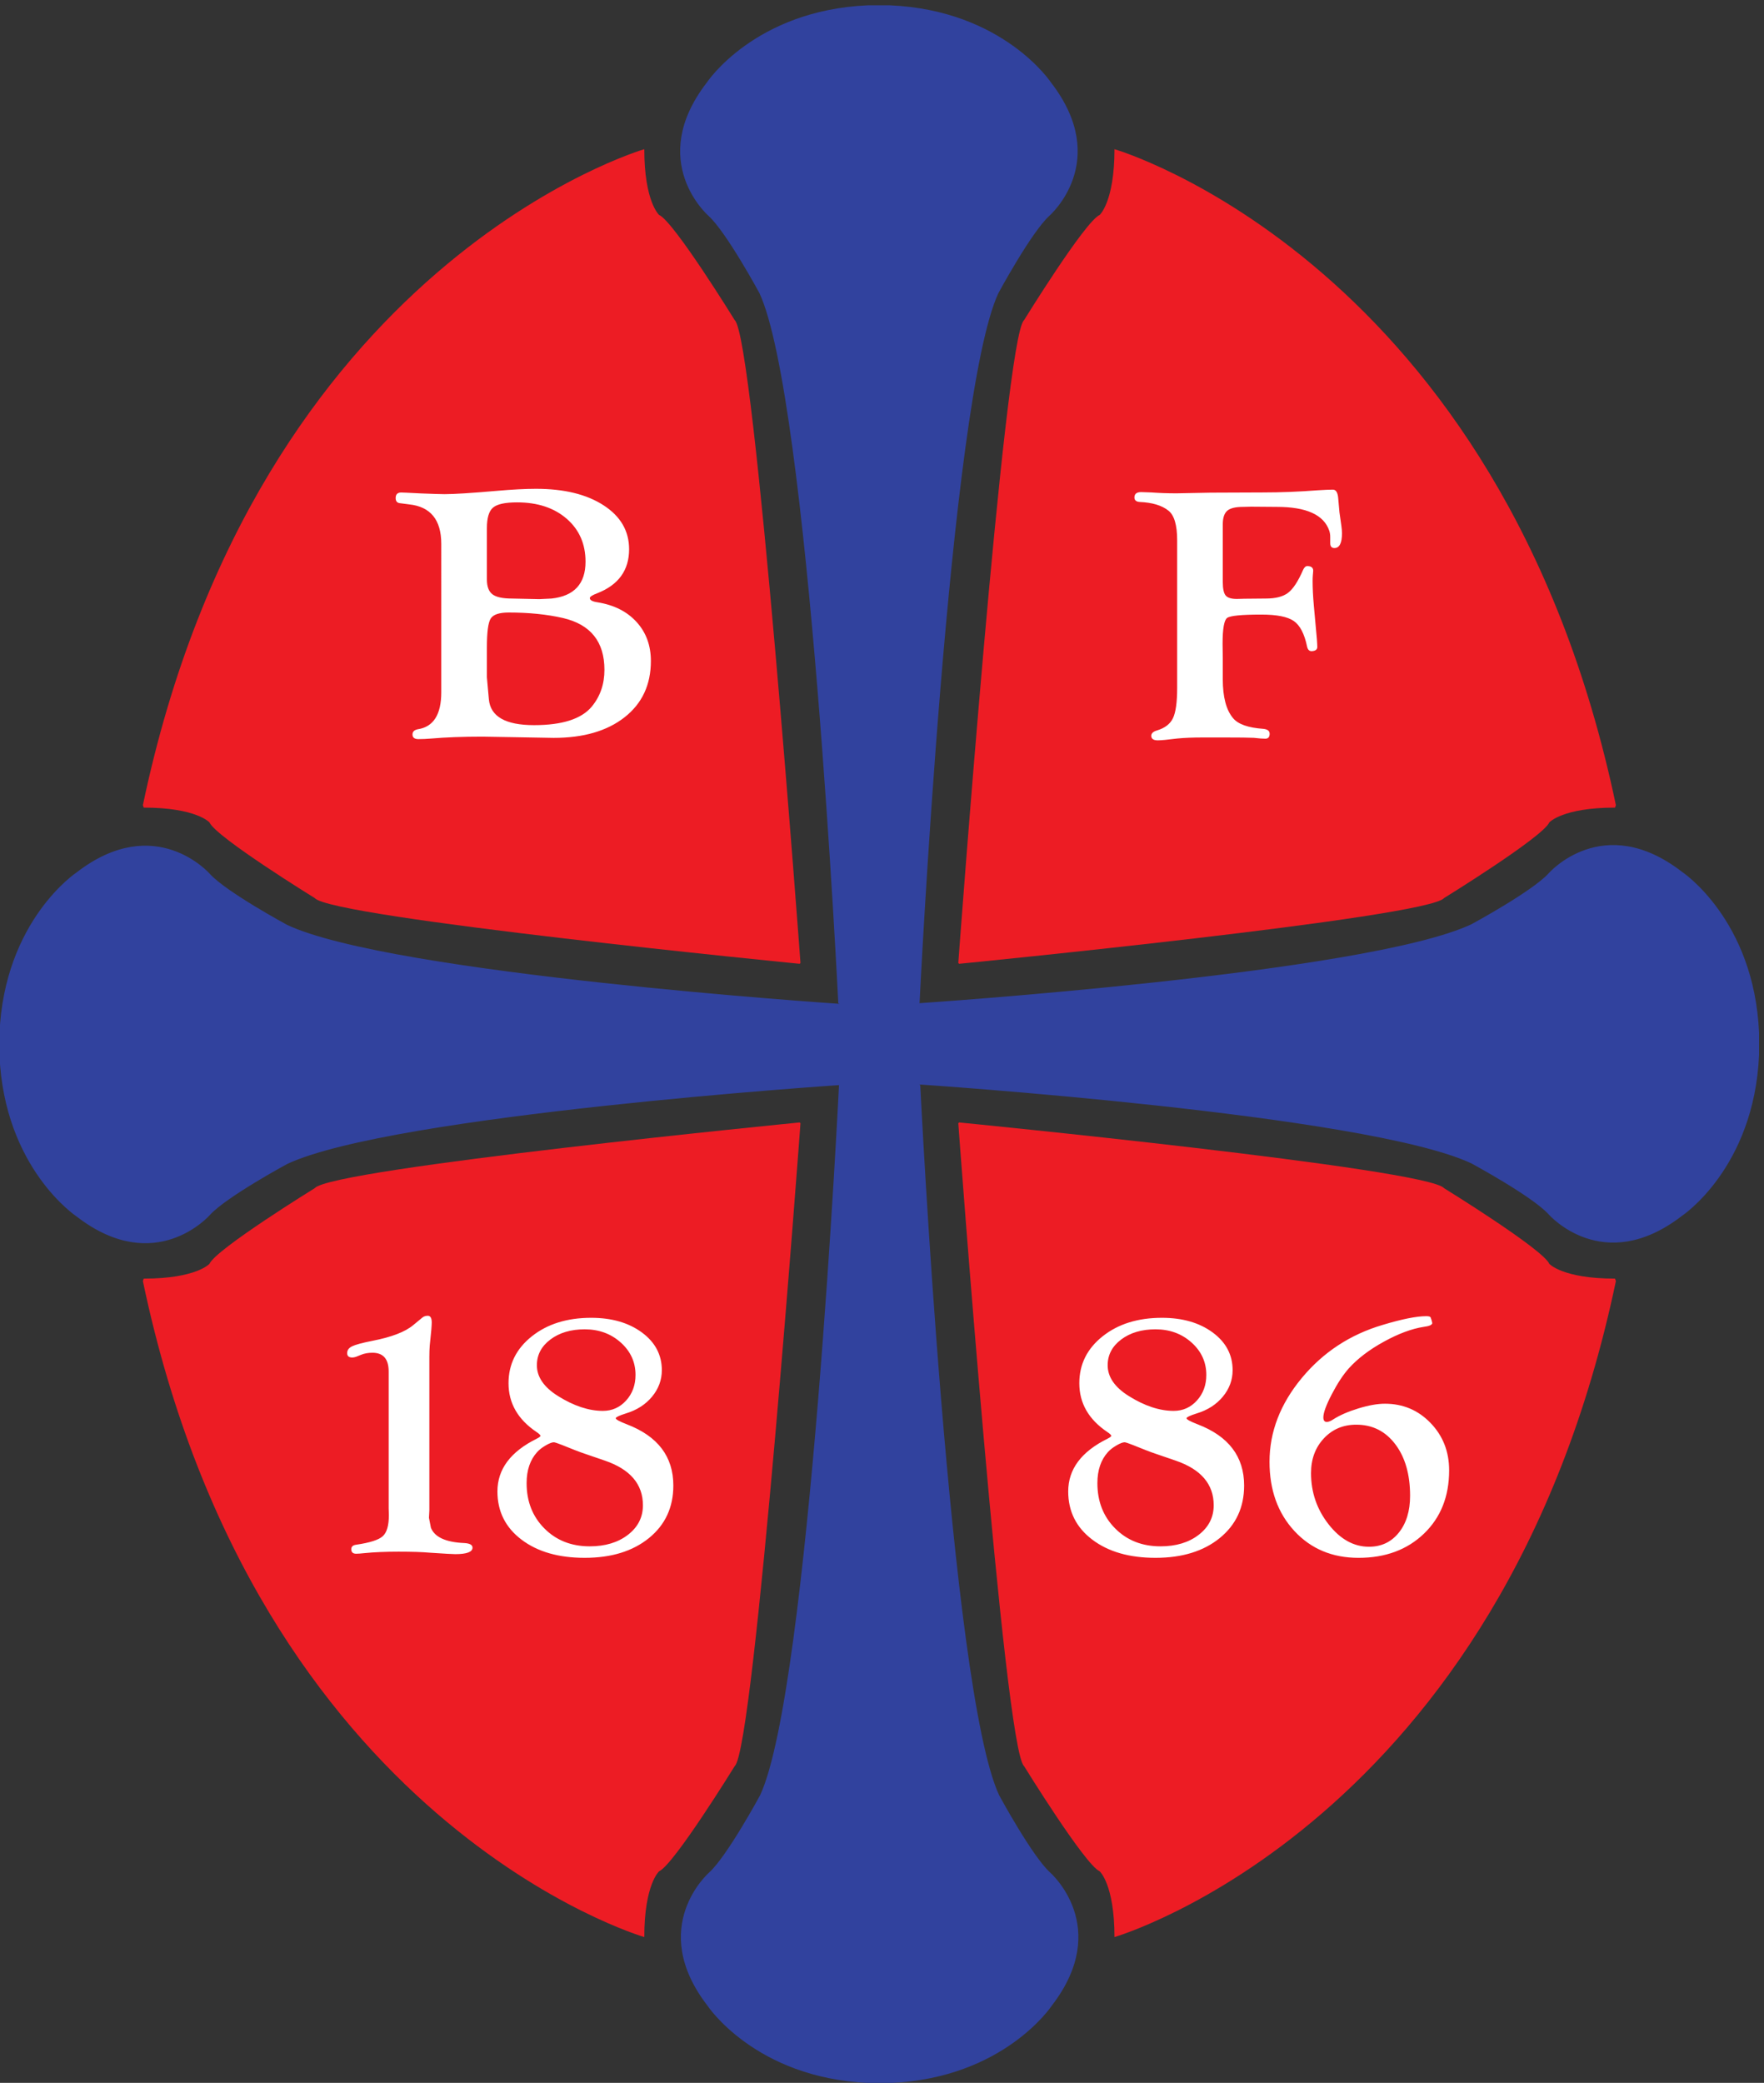 <svg xmlns="http://www.w3.org/2000/svg" xml:space="preserve" viewBox="23.22 4.68 211.27 249.45"><rect x="23.22" y="4.68" width="211.27" height="249.45" fill="#333333" stroke="none"/><path d="M930.113 932.629S903.469 387.84 859.055 293.09c0 0-29.606-54.777-45.891-69.578 0 0-56.258-48.856-1.484-119.914 0 0 42.933-65.141 145.086-69.582h19.871c102.153 4.441 145.073 69.582 145.073 69.582 54.78 71.058-1.47 119.914-1.47 119.914-16.29 14.801-45.9 69.578-45.9 69.578-44.41 94.75-71.06 639.539-71.06 639.539l-1.14.516s402.67-26.649 497.42-71.059c0 0 54.78-29.609 69.58-45.891 0 0 48.86-56.257 119.92-1.48 0 0 65.13 42.93 69.57 145.078v19.871c-4.44 102.156-69.57 145.086-69.57 145.086-71.06 54.77-119.92-1.48-119.92-1.48-14.8-16.29-69.58-45.9-69.58-45.9-94.75-44.41-497.42-71.06-497.42-71.06l.5-.04s26.65 544.79 71.06 639.54c0 0 29.61 54.77 45.89 69.58 0 0 56.26 48.85 1.49 119.91 0 0-42.94 65.14-145.084 69.58h-19.875c-102.144-4.44-145.082-69.58-145.082-69.58-54.777-71.06 1.481-119.91 1.481-119.91 16.289-14.81 45.894-69.58 45.894-69.58 44.414-94.75 71.059-639.54 71.059-639.54l1.144-.52s-402.672 26.65-497.422 71.06c0 0-54.773 29.61-69.578 45.89 0 0-48.851 56.26-119.914 1.48 0 0-65.137-42.93-69.582-145.075v-19.871c4.445-102.152 69.582-145.082 69.582-145.082 71.063-54.777 119.914 1.481 119.914 1.481 14.805 16.281 69.578 45.894 69.578 45.894 94.75 44.411 497.422 71.059 497.422 71.059z" style="fill:#31429e;fill-opacity:1;fill-rule:evenodd;stroke:none" transform="matrix(.133 0 0 -.133 0 258.667)"/><path d="M1038.29 898.938s421.91-41.454 436.71-59.215c0 0 88.83-54.778 94.75-68.098 0 0 11.84-13.324 59.22-13.324l.74-2.223c-102.64-489.527-451.53-590.691-451.53-590.691 0 47.379-13.32 59.218-13.32 59.218-13.32 5.922-68.1 94.75-68.1 94.75-17.77 14.801-59.22 578.844-59.22 578.844zM1038.29 1041.8s421.91 41.45 436.71 59.21c0 0 88.83 54.78 94.75 68.1 0 0 11.84 13.33 59.22 13.33l.74 2.22c-102.64 489.52-451.53 590.68-451.53 590.68 0-47.37-13.32-59.21-13.32-59.21-13.32-5.92-68.1-94.75-68.1-94.75-17.77-14.8-59.22-578.84-59.22-578.84zM894.684 1041.8s-421.918 41.45-436.723 59.21c0 0-88.824 54.78-94.746 68.1 0 0-11.844 13.33-59.219 13.33l-.738 2.22c102.64 489.52 451.523 590.68 451.523 590.68 0-47.37 13.328-59.21 13.328-59.21 13.325-5.92 68.098-94.75 68.098-94.75 17.77-14.8 59.219-578.84 59.219-578.84zM894.684 898.938s-421.918-41.454-436.723-59.215c0 0-88.824-54.778-94.746-68.098 0 0-11.844-13.324-59.219-13.324l-.738-2.223c102.64-489.527 451.523-590.691 451.523-590.691 0 47.379 13.328 59.218 13.328 59.218 13.325 5.922 68.098 94.75 68.098 94.75 17.77 14.801 59.219 578.844 59.219 578.844z" style="fill:#ed1c24;fill-opacity:1;fill-rule:evenodd;stroke:none" transform="matrix(.133 0 0 -.133 0 258.667)"/><path d="M618.574 1452.6c3.692 3.13 10.903 4.7 21.629 4.7q27.697 0 44.676-14.73c11.32-9.82 16.98-22.71 16.98-38.69q0-29.82-30.562-33.18l-11.078-.54-24.668.54q-12.505 0-17.516 3.81c-3.332 2.55-5 7.01-5 13.4v46.14c0 9.23 1.844 15.41 5.539 18.55m-46.621-166.3c0-20.07-7.047-31.17-21.117-33.3-3.195-.63-4.789-2.2-4.789-4.72 0-2.77 1.781-4.16 5.344-4.16q5.342 0 11.418.51c13.062 1.14 28.515 1.71 46.351 1.71l27.809-.47 36.195-.64q40.284 0 63.914 18.6c15.75 12.4 23.625 29.27 23.625 50.63 0 13.99-4.297 25.71-12.894 35.14-8.602 9.43-20.313 15.33-35.141 17.71-4.746.71-7.059 2.02-6.938 3.92.118 1.18 2.383 2.61 6.793 4.28q28.566 11.235 28.567 39.6.002 24.615-22.918 39.51c-15.277 9.93-35.567 14.9-60.887 14.9-9.629 0-21.453-.62-35.484-1.86-22.703-1.97-38.336-2.96-46.891-2.96q-4.634 0-21.215.66l-13.375.66-4.457.16c-3.332 0-4.988-1.66-4.988-4.99 0-2.84 1.297-4.39 3.898-4.63l8.141-1.06c19.359-2.02 29.039-13.88 29.039-35.61zm44.473 66.31c2.258 3.67 7.672 5.5 16.242 5.5 18.207 0 34.512-1.65 48.914-4.96 24.863-5.79 37.305-21.34 37.305-46.63 0-12.88-3.813-23.93-11.422-33.15-9.289-11.12-26.602-16.67-51.949-16.67-25.703 0-39.27 7.74-40.692 23.23l-1.25 13.82-.539 6.04v26.76c0 13.71 1.129 22.39 3.391 26.06M1275.71 1385.67c0-6.06.87-10.13 2.59-12.22 1.72-2.07 5.08-3.11 10.07-3.11l6.77.18 19.42.18c8.8 0 15.44 1.72 19.96 5.17 4.51 3.44 8.97 10.22 13.37 20.33 1.06 2.48 2.37 3.73 3.91 3.73q5.34 0 5.34-4.26 0-1.08-.36-4.26c-.12-1.31-.18-2.97-.18-4.99 0-6.27.36-13.57 1.09-21.86l2.78-30.58q.36-4.965.36-6.93c0-2.26-1.63-3.5-4.89-3.73-2.3-.12-3.75 1.3-4.35 4.27-2.38 11.4-6.36 19.03-11.94 22.88-5.58 3.86-15.31 5.79-29.2 5.79-17.81 0-28.09-1.01-30.82-3.02s-4.09-9.76-4.09-23.23l.17-12.95v-18.99c0-16.09 3.11-27.79 9.3-35.12 4.53-5.44 13.59-8.63 27.17-9.58q5.73-.555 5.73-4.44c0-2.96-1.32-4.44-3.93-4.44-2.39 0-5.85.27-10.38.79-4.29.22-12.94.32-25.93.32h-19.85c-8.95 0-16.64-.31-23.08-.93-8.7-1.1-14.54-1.66-17.52-1.66-3.93 0-5.9 1.36-5.9 4.07 0 2.22 1.67 3.82 5.02 4.81q10.755 3.195 14.52 11.1c2.52 5.27 3.77 14.36 3.77 27.28v132.92c0 13.63-2.61 22.51-7.84 26.66-5.94 4.74-14.61 7.35-26.02 7.82-3.09.24-4.63 1.6-4.63 4.07 0 3.21 2.03 4.81 6.07 4.81 1.31 0 4.41-.11 9.29-.32 7.14-.53 14.7-.79 22.68-.79l30.71.6 46.97.19c16.07 0 32.5.65 49.28 1.95 6.19.4 10.77.59 13.75.59 2.86 0 4.47-2.82 4.82-8.46.59-6.85.94-10.82 1.06-11.9l1.75-12.43c.34-2.52.53-4.68.53-6.48 0-8.9-2.28-13.34-6.82-13.34-2.51 0-3.77 1.48-3.77 4.45v5.53c0 2.14-.29 4.04-.89 5.7-4.88 14.26-20.59 21.39-47.12 21.39l-23.21.18-7.32-.18q-10.17 0-14.19-3.48t-4.02-12.21zM561.223 688.086V549.684l-.36-6.746 1.785-9.063c3.45-8.406 13.43-12.973 29.942-13.676q7.493-.388 7.492-4.144c0-3.899-5.18-5.848-15.519-5.848-2.266 0-9.875.43-22.84 1.293-6.778.617-16.176.922-28.184.922-11.898 0-22.129-.43-30.684-1.297q-5.18-.55-7.496-.551c-2.972 0-4.457 1.352-4.457 4.074 0 2.34 1.532 3.7 4.606 4.071q18.252 2.655 23.754 7.636c3.664 3.313 5.5 9.653 5.5 19.008l-.184 6.219v123.102q-.002 16.87-14.594 16.871-5.7 0-10.148-1.785l-4.449-1.786c-1.305-.472-2.496-.711-3.559-.711-3.09 0-4.629 1.309-4.629 3.926q0 3.99 4.469 6.176c2.984 1.457 9.059 3.094 18.238 4.914 17.168 3.32 29.383 8 36.657 14.039l8.402 6.934c1.305 1.066 2.918 1.601 4.824 1.601q3.57-.002 3.57-6.039c0-1.187-.117-3.324-.355-6.398l-1.43-14.395c-.238-2.961-.351-6.277-.351-9.945M733.621 700.734c8.836-7.941 13.258-17.66 13.258-29.16q-.002-13.689-8.453-23.023c-5.641-6.227-12.617-9.34-20.918-9.34-12.699 0-26.164 4.445-40.406 13.34-12.696 7.941-19.047 17.183-19.047 27.742q0 14.037 12.187 23.199c8.137 6.11 18.43 9.16 30.891 9.16 12.816 0 23.644-3.976 32.488-11.918m-80.148 5.59c-13.973-11.129-20.953-25.199-20.953-42.215 0-17.964 8.394-32.605 25.187-43.91 2.488-1.664 3.668-2.851 3.551-3.566-.121-.598-1.25-1.43-3.379-2.5-23.566-11.664-35.356-27.485-35.356-47.469 0-17.969 7.211-32.426 21.649-43.375 14.433-10.945 33.406-16.414 56.93-16.414 23.996 0 43.296 5.945 57.91 17.832 14.609 11.891 21.918 27.648 21.918 47.277q-.001 39.07-41.844 55.118c-6.785 2.617-10.125 4.457-10.004 5.531.113.949 3.168 2.379 9.156 4.285 9.817 2.977 17.657 8.004 23.532 15.094 5.855 7.082 8.796 15.039 8.796 23.851 0 13.805-5.98 25.121-17.921 33.934q-17.927 13.219-45.754 13.219-32.455 0-53.418-16.692m27.371-97.871q13.899-5.688 20.316-7.82l18.172-6.231q34.21-11.737 34.211-40.179c0-10.789-4.488-19.657-13.449-26.586q-13.45-10.4-34.469-10.399c-16.512 0-30.105 5.356-40.793 16.086-10.687 10.727-16.031 24.328-16.031 40.813 0 11.613 3.14 20.922 9.433 27.918q2.85 3.194 7.743 6.043c3.261 1.894 5.718 2.843 7.382 2.843 1.067-.121 3.567-.949 7.485-2.488M1247.62 700.734q13.26-11.91 13.26-29.16c0-9.125-2.82-16.801-8.45-23.023-5.64-6.227-12.62-9.34-20.92-9.34q-19.05-.001-40.41 13.34c-12.69 7.941-19.05 17.183-19.05 27.742 0 9.359 4.07 17.09 12.19 23.199 8.14 6.11 18.43 9.16 30.89 9.16 12.82 0 23.65-3.976 32.49-11.918m-80.15 5.59c-13.97-11.129-20.95-25.199-20.95-42.215 0-17.964 8.39-32.605 25.19-43.91 2.49-1.664 3.67-2.851 3.55-3.566-.12-.598-1.25-1.43-3.38-2.5-23.57-11.664-35.36-27.485-35.36-47.469 0-17.969 7.21-32.426 21.65-43.375 14.44-10.945 33.41-16.414 56.94-16.414q35.985 0 57.9 17.832c14.61 11.891 21.92 27.648 21.92 47.277 0 26.047-13.95 44.418-41.84 55.118-6.79 2.617-10.13 4.457-10.01 5.531.12.949 3.17 2.379 9.16 4.285 9.81 2.977 17.65 8.004 23.53 15.094 5.86 7.082 8.8 15.039 8.8 23.851 0 13.805-5.98 25.121-17.93 33.934q-17.925 13.219-45.75 13.219c-21.64 0-39.44-5.563-53.42-16.692m27.37-97.871c9.27-3.793 16.04-6.398 20.32-7.82l18.17-6.231c22.81-7.824 34.21-21.218 34.21-40.179 0-10.789-4.49-19.657-13.45-26.586-8.96-6.934-20.45-10.399-34.46-10.399-16.52 0-30.11 5.356-40.8 16.086-10.69 10.727-16.03 24.328-16.03 40.813 0 11.613 3.14 20.922 9.43 27.918 1.9 2.129 4.49 4.144 7.75 6.043q4.89 2.842 7.38 2.843c1.07-.121 3.57-.949 7.48-2.488M1431.06 609.18q13.32-17.611 13.32-46.426c0-13.75-3.4-24.836-10.19-33.258-6.8-8.418-15.73-12.633-26.81-12.633-13.7 0-25.83 6.731-36.38 20.192-10.55 13.457-15.82 28.836-15.82 46.152 0 12.57 3.84 22.977 11.53 31.215 7.68 8.242 17.43 12.367 29.23 12.367 14.53 0 26.24-5.871 35.12-17.609m-11.32 107.465c-29.4-8.684-53.74-24.68-73.01-47.985-19.28-23.308-28.93-48.398-28.93-75.273 0-25.449 7.47-46.235 22.41-62.348q22.395-24.164 57.75-24.164c24.16 0 43.79 7.262 58.91 21.785 15.11 14.528 22.67 33.528 22.67 56.988 0 16.911-5.58 31.133-16.74 42.688-11.15 11.547-24.84 17.324-41.06 17.324-6.69 0-14.62-1.394-23.8-4.191-9.19-2.801-16.77-6.09-22.73-9.891q-3.225-2.148-5.55-2.316c-2.26-.121-3.39 1.242-3.39 4.097 0 4.133 2.53 11.071 7.6 20.821 5.07 9.746 10.17 17.511 15.31 23.297 7.98 8.863 18.55 16.894 31.68 24.101s25.06 11.641 35.81 13.297c4.89.609 7.45 1.719 7.7 3.332l-.54 2.402-.89 2.59c-.25.864-1.55 1.297-3.93 1.297-8.81 0-21.9-2.621-39.27-7.851" style="fill:#fff;fill-opacity:1;fill-rule:evenodd;stroke:none" transform="matrix(.133 0 0 -.133 0 258.667)"/></svg>